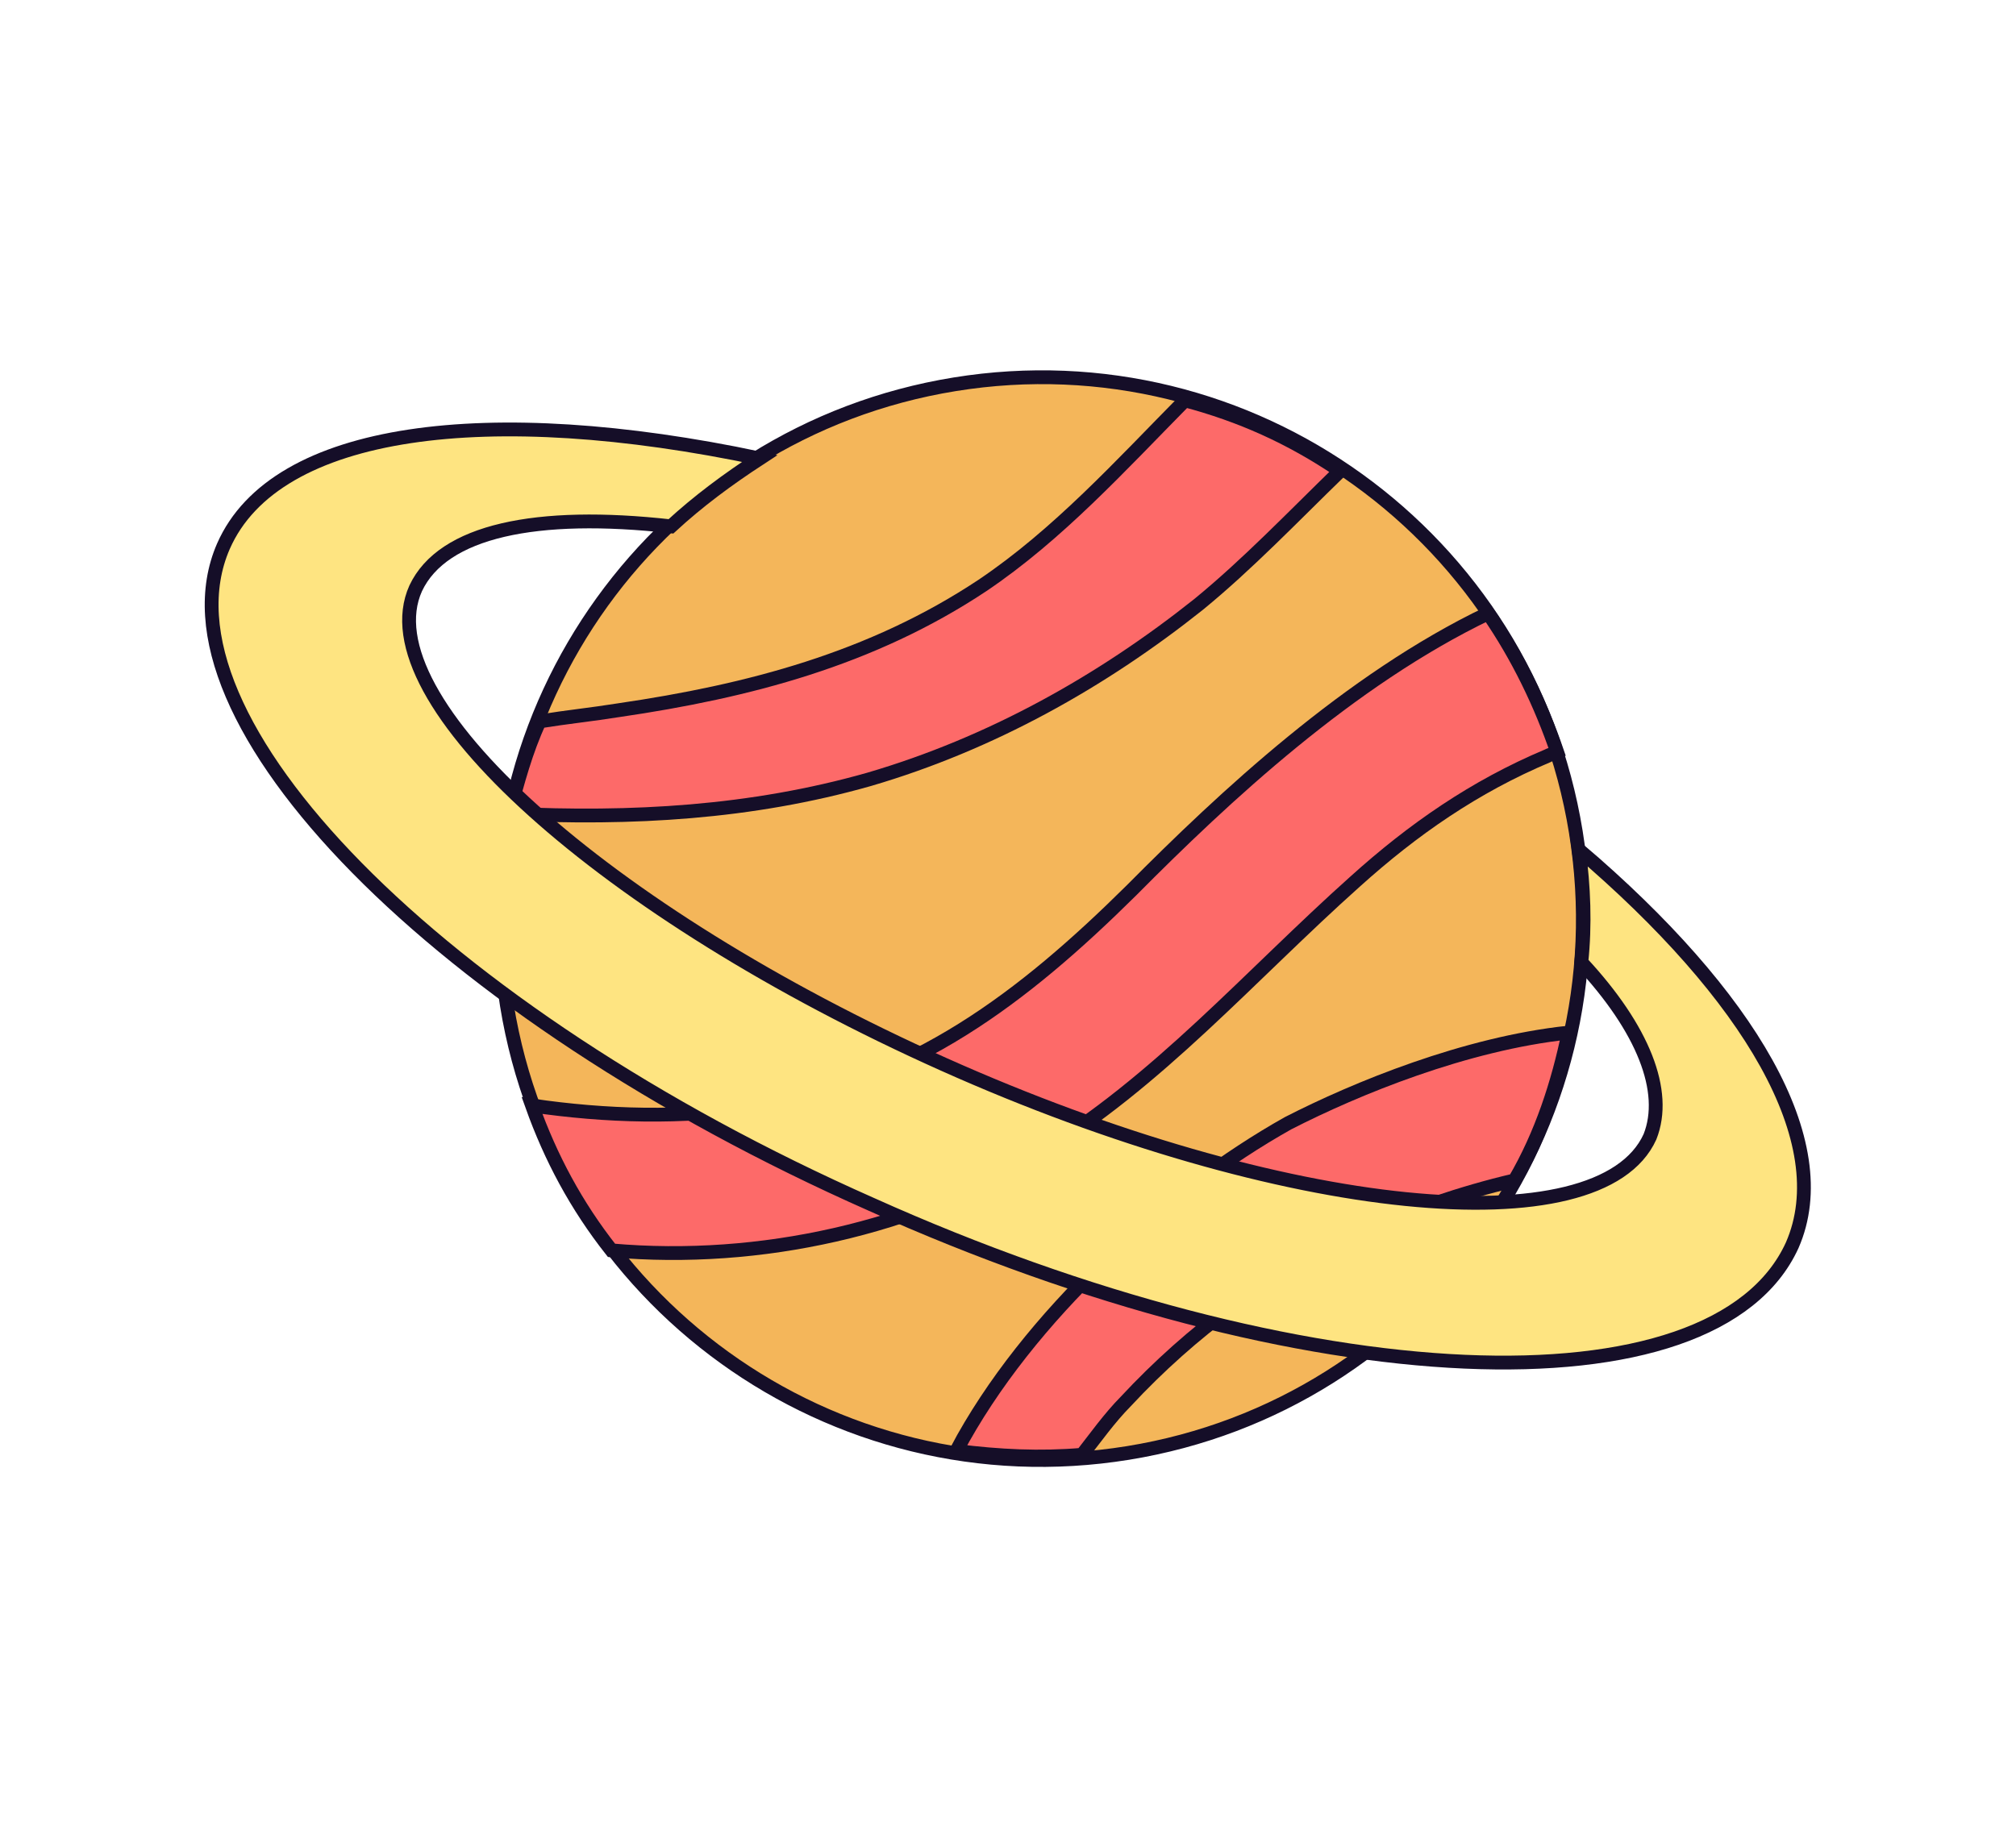 <svg width="146" height="132" viewBox="0 0 146 132" fill="none" xmlns="http://www.w3.org/2000/svg">
<path d="M81.688 105.251C103.065 101.787 117.587 81.649 114.123 60.272C110.659 38.895 90.521 24.373 69.144 27.837C47.767 31.3 33.245 51.438 36.709 72.815C40.173 94.193 60.31 108.714 81.688 105.251Z" fill="#F4B65A" stroke="#150E28" stroke-miterlimit="10"/>
<path d="M98.133 63.865C102.342 60.07 106.792 56.98 112.08 54.753C112.332 54.607 112.532 54.66 112.784 54.513C111.583 50.992 109.93 47.564 107.772 44.429C97.741 49.242 88.659 57.722 81.954 64.484C74.134 72.231 66.086 78.423 54.948 80.166C49.379 81.037 43.875 80.859 38.529 80.081C39.877 83.855 41.729 87.336 44.286 90.576C55.135 91.532 66.286 88.939 75.173 83.61C83.807 78.427 90.577 70.615 98.133 63.865Z" fill="#FD6A69" stroke="#150E28" stroke-miterlimit="10"/>
<path d="M109.688 85.507C111.637 82.181 112.842 78.444 113.595 74.8C106.125 75.594 98.219 78.835 93.277 81.368C84.496 86.298 74.404 95.364 69.259 105.102C72.357 105.497 75.308 105.639 78.366 105.383C79.335 104.145 80.356 102.708 81.525 101.524C86.304 96.386 91.869 92.311 98.22 89.298C102.046 87.751 105.82 86.403 109.688 85.507Z" fill="#FD6A69" stroke="#150E28" stroke-miterlimit="10"/>
<path d="M36.879 58.935C45.733 59.362 54.4 58.885 62.945 56.455C71.743 53.877 79.767 49.387 86.805 43.781C90.351 40.878 93.604 37.471 97.056 34.116C93.437 31.661 89.805 30.057 85.816 28.999C81.142 33.738 76.615 38.729 71.156 42.405C63.12 47.747 54.176 50.072 44.846 51.44C42.839 51.761 41.084 51.936 39.077 52.258C38.096 54.346 37.461 56.74 36.879 58.935Z" fill="#FD6A69" stroke="#150E28" stroke-miterlimit="10"/>
<path d="M129.794 90.201C133.055 82.739 126.699 72.085 114.335 61.546C114.698 64.204 114.808 67.009 114.519 69.708C119.005 74.528 120.793 79.059 119.494 82.344C115.875 90.352 92.98 88.122 68.358 77.106C43.736 66.091 26.487 50.626 30.105 42.618C32.068 38.441 38.846 37.036 48.592 38.127C50.57 36.303 52.695 34.731 55.02 33.213C35.406 29.077 19.96 30.959 16.183 39.565C10.748 52.002 31.767 73.378 63.106 87.243C94.393 101.308 124.16 102.585 129.794 90.201Z" fill="#FEE481" stroke="#150E28" stroke-miterlimit="10"/>
</svg>
